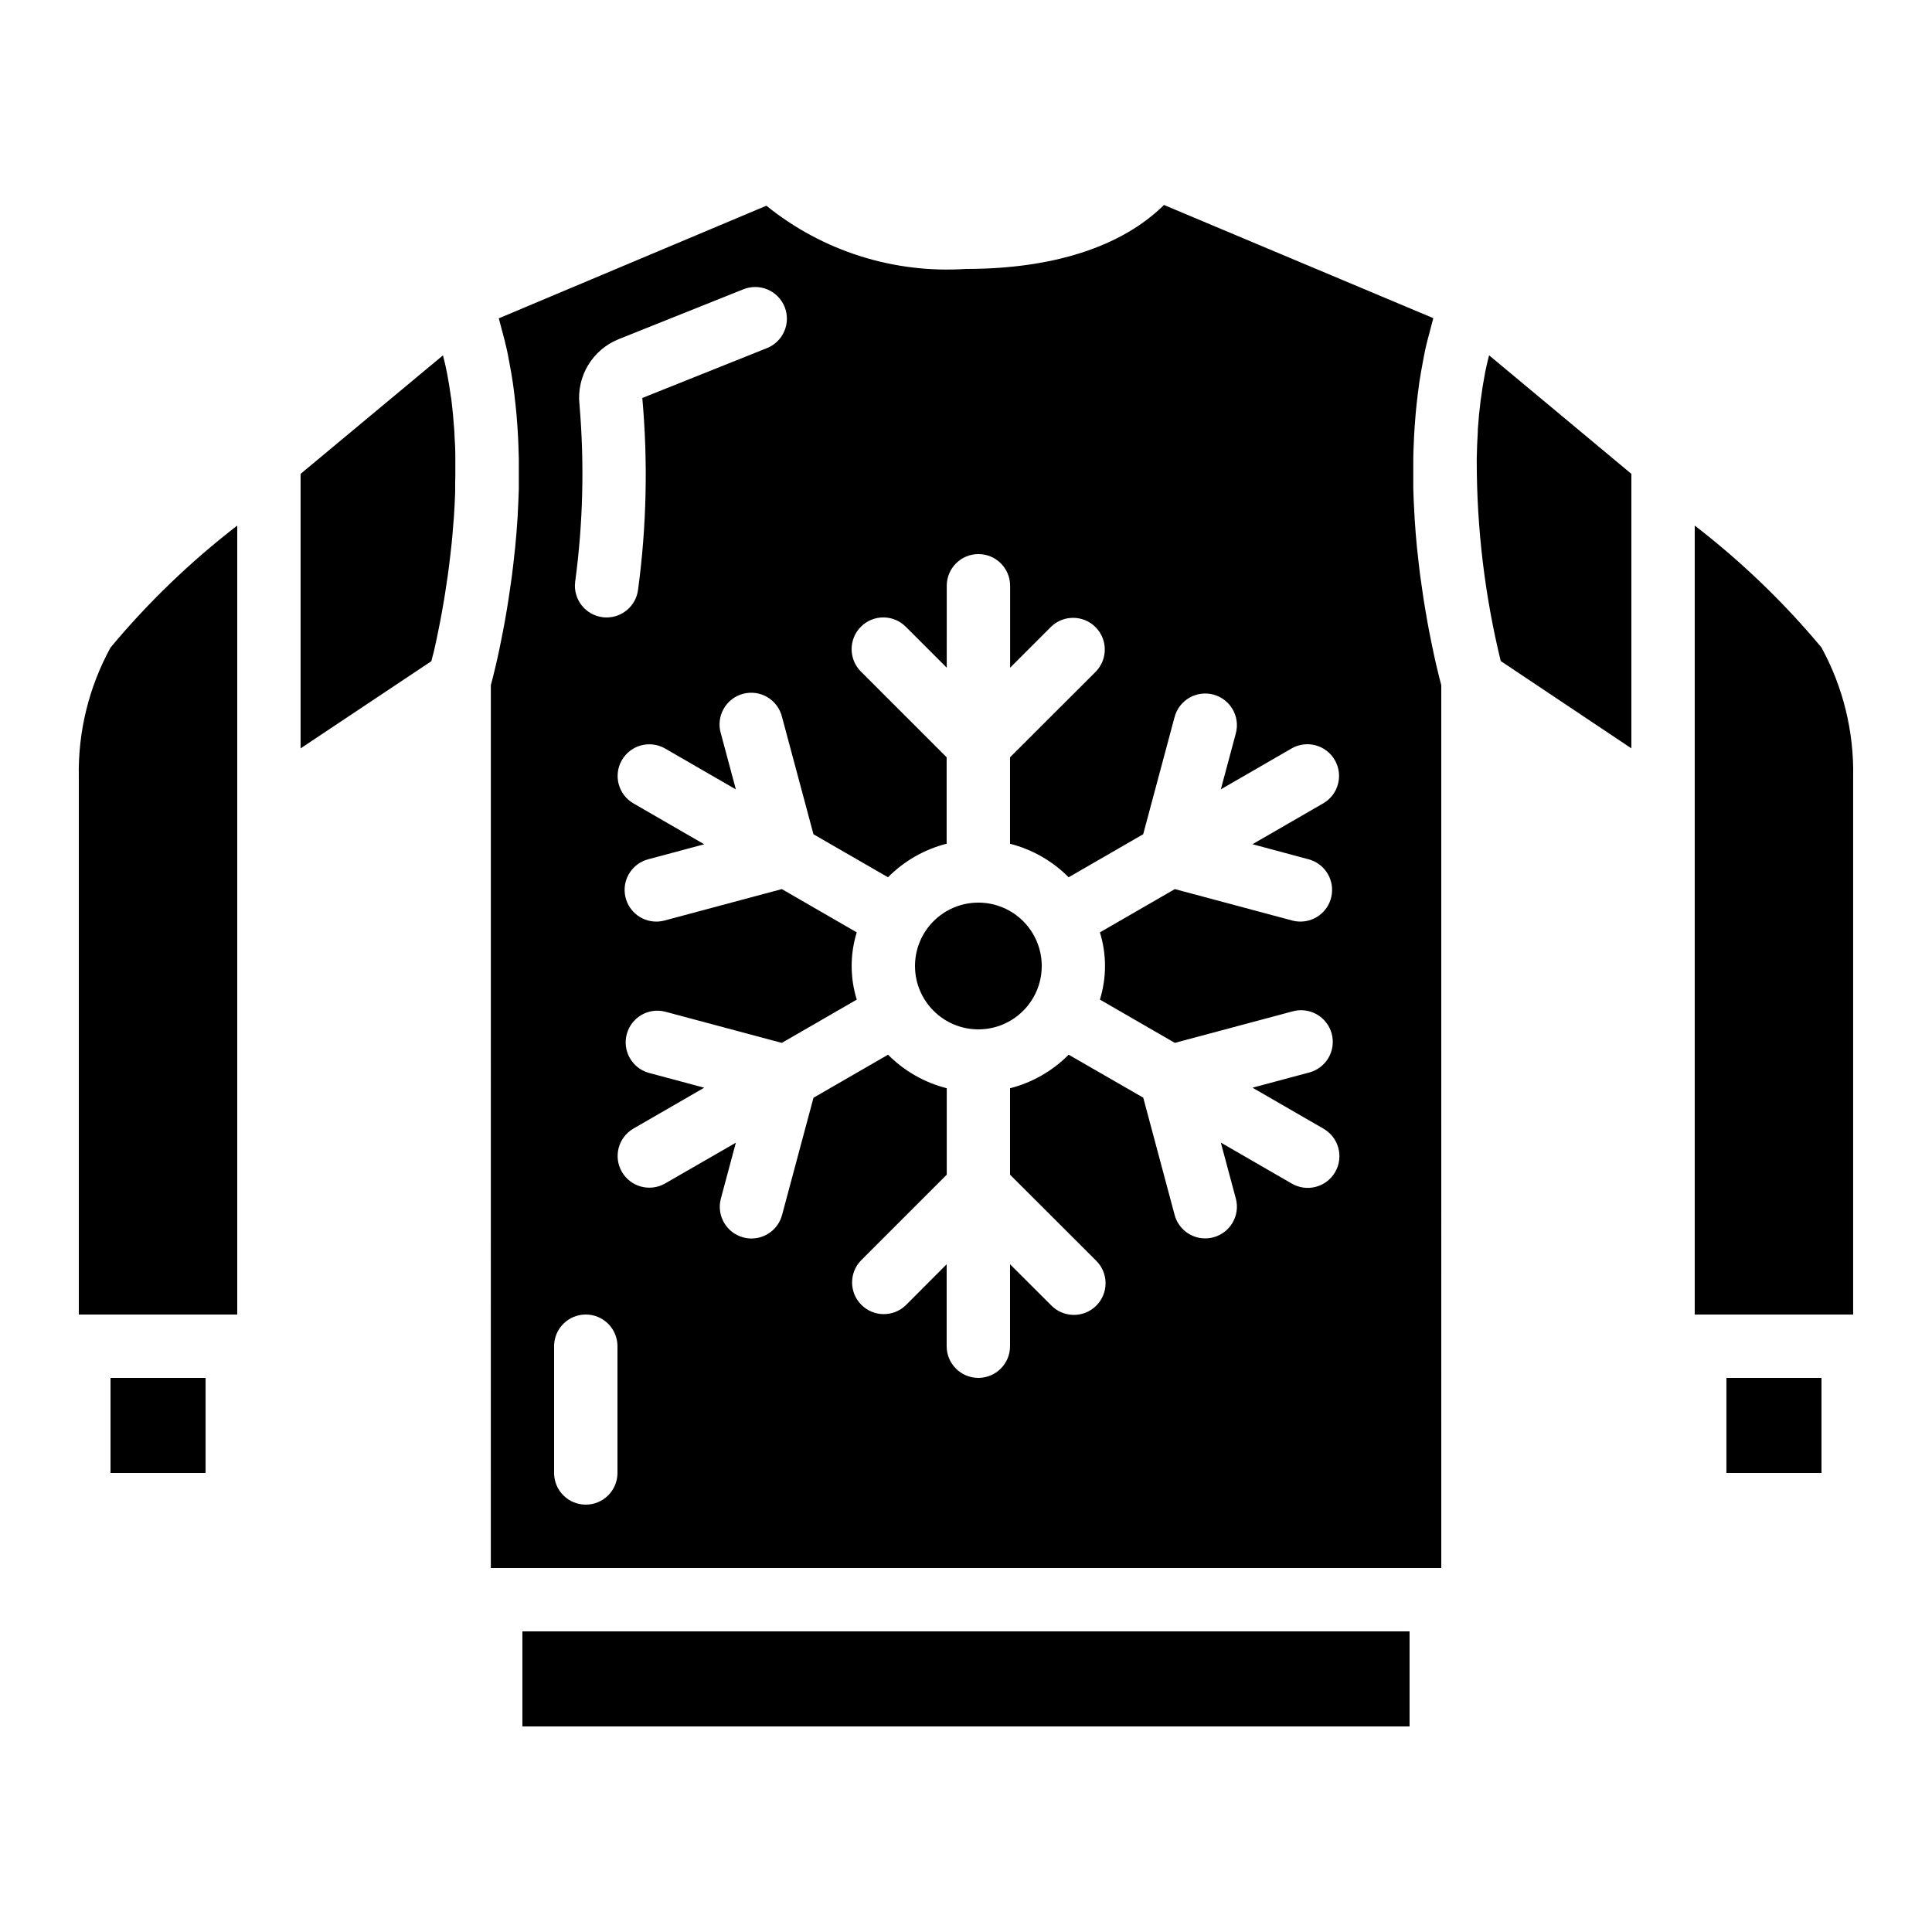 <?xml version="1.0" encoding="UTF-8"?>
<!-- Uploaded to: ICON Repo, www.svgrepo.com, Generator: ICON Repo Mixer Tools -->
<svg fill="#000000" width="800px" height="800px" version="1.1" viewBox="144 144 512 512" xmlns="http://www.w3.org/2000/svg">
 <g>
  <path d="m576.33 342.32v-72.742l-37.703-31.414c-0.227 0.941-0.488 1.871-0.688 2.828-0.117 0.562-0.242 1.133-0.359 1.68v0.004c-0.957 4.992-1.605 10.039-1.941 15.113v0.562c-0.152 2.402-0.246 4.793-0.285 7.172v0.84c0.012 17.797 2.144 35.531 6.356 52.824z"/>
  <path d="m258.93 316.87c0.109-0.488 0.234-1.066 0.359-1.605s0.27-1.211 0.41-1.871c0.145-0.664 0.27-1.285 0.402-1.957 0.133-0.672 0.312-1.52 0.461-2.316 0.152-0.797 0.277-1.41 0.418-2.168 0.234-1.277 0.469-2.637 0.707-4.039 0.125-0.738 0.242-1.512 0.359-2.285 0.211-1.316 0.418-2.672 0.613-4.074 0.109-0.773 0.211-1.562 0.312-2.352 0.168-1.277 0.32-2.578 0.469-3.906 0.094-0.84 0.184-1.629 0.27-2.469 0.16-1.586 0.293-3.215 0.418-4.863 0.051-0.598 0.109-1.176 0.152-1.781 0.152-2.238 0.266-4.496 0.344-6.769v-2.016c0.043-1.715 0.059-3.434 0.043-5.164v-2.469c0-1.738-0.109-3.492-0.211-5.238 0-0.715-0.066-1.418-0.117-2.125-0.168-2.434-0.395-4.863-0.695-7.281 0-0.344-0.109-0.688-0.16-1.031-0.281-2.066-0.617-4.121-1.008-6.172-0.145-0.746-0.312-1.484-0.469-2.227-0.16-0.738-0.41-1.68-0.621-2.519l-37.727 31.406v72.742l34.66-23.109c0.172-0.66 0.355-1.5 0.609-2.34z"/>
  <path d="m206.87 358.02v-74.734c-12.348 9.516-23.609 20.355-33.586 32.328-5.75 10.52-8.645 22.359-8.398 34.344v142.41h41.984z"/>
  <path d="m601.52 509.16h25.191v25.191h-25.191z"/>
  <path d="m420.07 400c0 9.273-7.519 16.793-16.793 16.793-9.273 0-16.793-7.519-16.793-16.793 0-9.277 7.519-16.797 16.793-16.797 9.273 0 16.793 7.519 16.793 16.797"/>
  <path d="m282.44 576.33h235.11v25.191h-235.11z"/>
  <path d="m593.12 283.28v209.08h41.984v-142.41c0.246-11.988-2.648-23.836-8.398-34.359-9.98-11.965-21.246-22.797-33.586-32.312z"/>
  <path d="m525.95 325.57c-0.109-0.418-0.277-1.051-0.438-1.68l-0.102-0.395c-0.102-0.402-0.219-0.898-0.328-1.359-0.145-0.598-0.285-1.168-0.445-1.855-0.125-0.527-0.25-1.109-0.387-1.68-0.176-0.789-0.352-1.586-0.539-2.519-0.145-0.637-0.277-1.293-0.41-1.98-0.203-0.973-0.395-1.973-0.605-3.039-0.145-0.738-0.277-1.469-0.418-2.242-0.203-1.148-0.41-2.352-0.613-3.586-0.133-0.84-0.27-1.594-0.402-2.434-0.211-1.379-0.41-2.812-0.613-4.273-0.109-0.773-0.219-1.512-0.328-2.309-0.234-1.871-0.461-3.82-0.664-5.812-0.051-0.453-0.109-0.84-0.152-1.336-0.242-2.469-0.453-5.039-0.613-7.598 0-0.578-0.059-1.176-0.094-1.762-0.109-2.016-0.203-4.047-0.262-6.121v-2.781-5.356c0-1.059 0.059-2.125 0.094-3.199 0.059-1.68 0.145-3.418 0.262-5.148 0.074-1.117 0.16-2.227 0.262-3.359 0.145-1.68 0.336-3.41 0.547-5.121 0.133-1.125 0.277-2.234 0.438-3.359 0.262-1.746 0.578-3.484 0.906-5.223 0.203-1.059 0.379-2.125 0.613-3.176 0.418-1.949 0.934-3.879 1.461-5.801 0.219-0.84 0.395-1.629 0.637-2.426l0.082-0.328-71.371-29.992c-11.32 11.164-29.578 16.949-52.465 16.949-19.113 1.266-38.004-4.715-52.902-16.754l-70.918 29.844c0 0.109 0.059 0.227 0.094 0.336 0.227 0.773 0.395 1.555 0.613 2.324 0.539 1.957 1.051 3.922 1.484 5.879 0.227 1.043 0.402 2.082 0.598 3.125 0.336 1.754 0.656 3.512 0.914 5.281 0.168 1.109 0.301 2.215 0.438 3.359 0.211 1.715 0.395 3.426 0.547 5.141 0.102 1.117 0.184 2.234 0.262 3.359 0.117 1.73 0.203 3.445 0.262 5.148 0 1.074 0.074 2.133 0.094 3.199v5.348 2.789c-0.059 2.066-0.152 4.09-0.262 6.106 0 0.586-0.051 1.191-0.094 1.781-0.16 2.594-0.371 5.129-0.613 7.559-0.051 0.488-0.109 0.934-0.16 1.41-0.203 1.957-0.418 3.879-0.656 5.734-0.109 0.84-0.219 1.562-0.328 2.352-0.203 1.445-0.402 2.863-0.613 4.199-0.133 0.84-0.27 1.68-0.402 2.519-0.211 1.219-0.41 2.402-0.613 3.543-0.145 0.789-0.285 1.535-0.43 2.277-0.191 1.043-0.387 2.023-0.586 2.973-0.145 0.715-0.285 1.402-0.418 2.066-0.184 0.84-0.359 1.68-0.527 2.41-0.133 0.598-0.27 1.191-0.395 1.73-0.16 0.68-0.293 1.242-0.438 1.82s-0.234 0.984-0.336 1.387l-0.102 0.395c-0.16 0.621-0.328 1.25-0.438 1.68l-0.004 233.95h251.88zm-228.39-74.414c-0.387-3.625 0.422-7.273 2.305-10.395 1.883-3.121 4.738-5.539 8.121-6.887l32.914-13.168 0.004 0.004c2.074-0.867 4.414-0.867 6.488 0.004s3.711 2.539 4.547 4.625c0.836 2.09 0.797 4.426-0.109 6.488-0.902 2.059-2.594 3.672-4.695 4.473l-32.914 13.168h-0.004c1.52 16.93 1.145 33.98-1.125 50.824-0.531 4.195-4.102 7.34-8.328 7.34-0.359 0.004-0.719-0.02-1.074-0.066-4.598-0.59-7.848-4.789-7.266-9.387 2.102-15.586 2.481-31.355 1.137-47.023zm10.074 283.19c0 4.637-3.758 8.398-8.395 8.398-4.641 0-8.398-3.762-8.398-8.398v-33.586c0-4.641 3.758-8.398 8.398-8.398 4.637 0 8.395 3.758 8.395 8.398zm183.13-162.63c4.086 1.074 6.734 5.019 6.184 9.211-0.547 4.191-4.125 7.32-8.352 7.305-0.738-0.004-1.473-0.102-2.184-0.293l-31.066-8.32-19.859 11.469c1.801 5.801 1.801 12.016 0 17.816l19.859 11.469 31.066-8.312v0.004c2.172-0.648 4.512-0.387 6.492 0.719 1.977 1.105 3.426 2.965 4.012 5.152 0.586 2.188 0.266 4.523-0.895 6.469-1.16 1.949-3.055 3.344-5.258 3.871l-14.836 3.973 18.793 10.855-0.004 0.004c1.945 1.105 3.367 2.938 3.953 5.098 0.586 2.16 0.285 4.461-0.832 6.398-1.117 1.938-2.961 3.348-5.125 3.918-2.164 0.574-4.465 0.258-6.394-0.871l-18.785-10.848 3.973 14.82 0.004-0.004c1.195 4.481-1.461 9.078-5.938 10.281-0.711 0.195-1.445 0.293-2.184 0.293-3.801-0.004-7.125-2.559-8.102-6.231l-8.312-31.066-19.77-11.391c-4.273 4.32-9.645 7.394-15.531 8.895v22.906l22.754 22.723c1.621 1.562 2.543 3.715 2.562 5.965 0.02 2.254-0.867 4.418-2.457 6.012-1.594 1.594-3.762 2.477-6.012 2.457-2.254-0.02-4.402-0.941-5.969-2.562l-10.879-10.855v21.715c0 4.637-3.762 8.395-8.398 8.395-4.637 0-8.398-3.758-8.398-8.395v-21.715l-10.832 10.855c-3.293 3.184-8.531 3.137-11.77-0.102-3.238-3.238-3.285-8.477-0.102-11.77l22.73-22.73v-22.906c-5.898-1.496-11.277-4.566-15.559-8.887l-19.758 11.41-8.328 31.066-0.004 0.004c-0.98 3.672-4.301 6.227-8.102 6.231-0.734 0-1.465-0.098-2.176-0.293-4.477-1.199-7.133-5.801-5.938-10.277l3.973-14.82-18.781 10.824c-4.016 2.281-9.117 0.895-11.422-3.102-2.309-3.996-0.957-9.109 3.023-11.441l18.793-10.855-14.836-3.973-0.004-0.004c-4.34-1.309-6.856-5.828-5.684-10.207 1.172-4.383 5.609-7.039 10.027-6.004l31.066 8.312 19.859-11.469v-0.004c-1.801-5.801-1.801-12.016 0-17.816l-19.852-11.469-31.066 8.32c-0.711 0.191-1.441 0.289-2.176 0.293-4.227 0.016-7.801-3.113-8.352-7.305-0.551-4.191 2.098-8.137 6.188-9.211l14.836-3.973-18.801-10.855c-3.981-2.336-5.332-7.445-3.023-11.445 2.305-3.996 7.406-5.379 11.422-3.098l18.785 10.855-3.973-14.828h-0.004c-0.645-2.172-0.387-4.516 0.723-6.492 1.105-1.977 2.965-3.426 5.152-4.012 2.188-0.586 4.523-0.266 6.469 0.895 1.949 1.156 3.344 3.055 3.871 5.258l8.328 31.066 19.75 11.398c4.281-4.32 9.652-7.394 15.543-8.895v-22.898l-22.73-22.73v0.004c-3.277-3.289-3.269-8.609 0.016-11.887 3.285-3.281 8.605-3.273 11.883 0.012l10.855 10.855 0.004-21.711c0-4.641 3.758-8.398 8.395-8.398 4.641 0 8.398 3.758 8.398 8.398v21.715l10.855-10.855v-0.004c3.297-3.184 8.535-3.137 11.773 0.102 3.238 3.238 3.285 8.477 0.102 11.773l-22.754 22.727v22.91c5.883 1.5 11.254 4.57 15.531 8.883l19.758-11.41 8.32-31.066 0.004-0.004c0.574-2.152 1.984-3.984 3.91-5.098 1.93-1.113 4.223-1.414 6.375-0.84 4.481 1.203 7.137 5.809 5.938 10.285l-3.973 14.828 18.785-10.855h-0.004c4.016-2.281 9.117-0.895 11.422 3.102 2.309 3.996 0.957 9.109-3.023 11.441l-18.793 10.855z"/>
  <path d="m173.29 509.16h25.191v25.191h-25.191z"/>
 </g>
</svg>